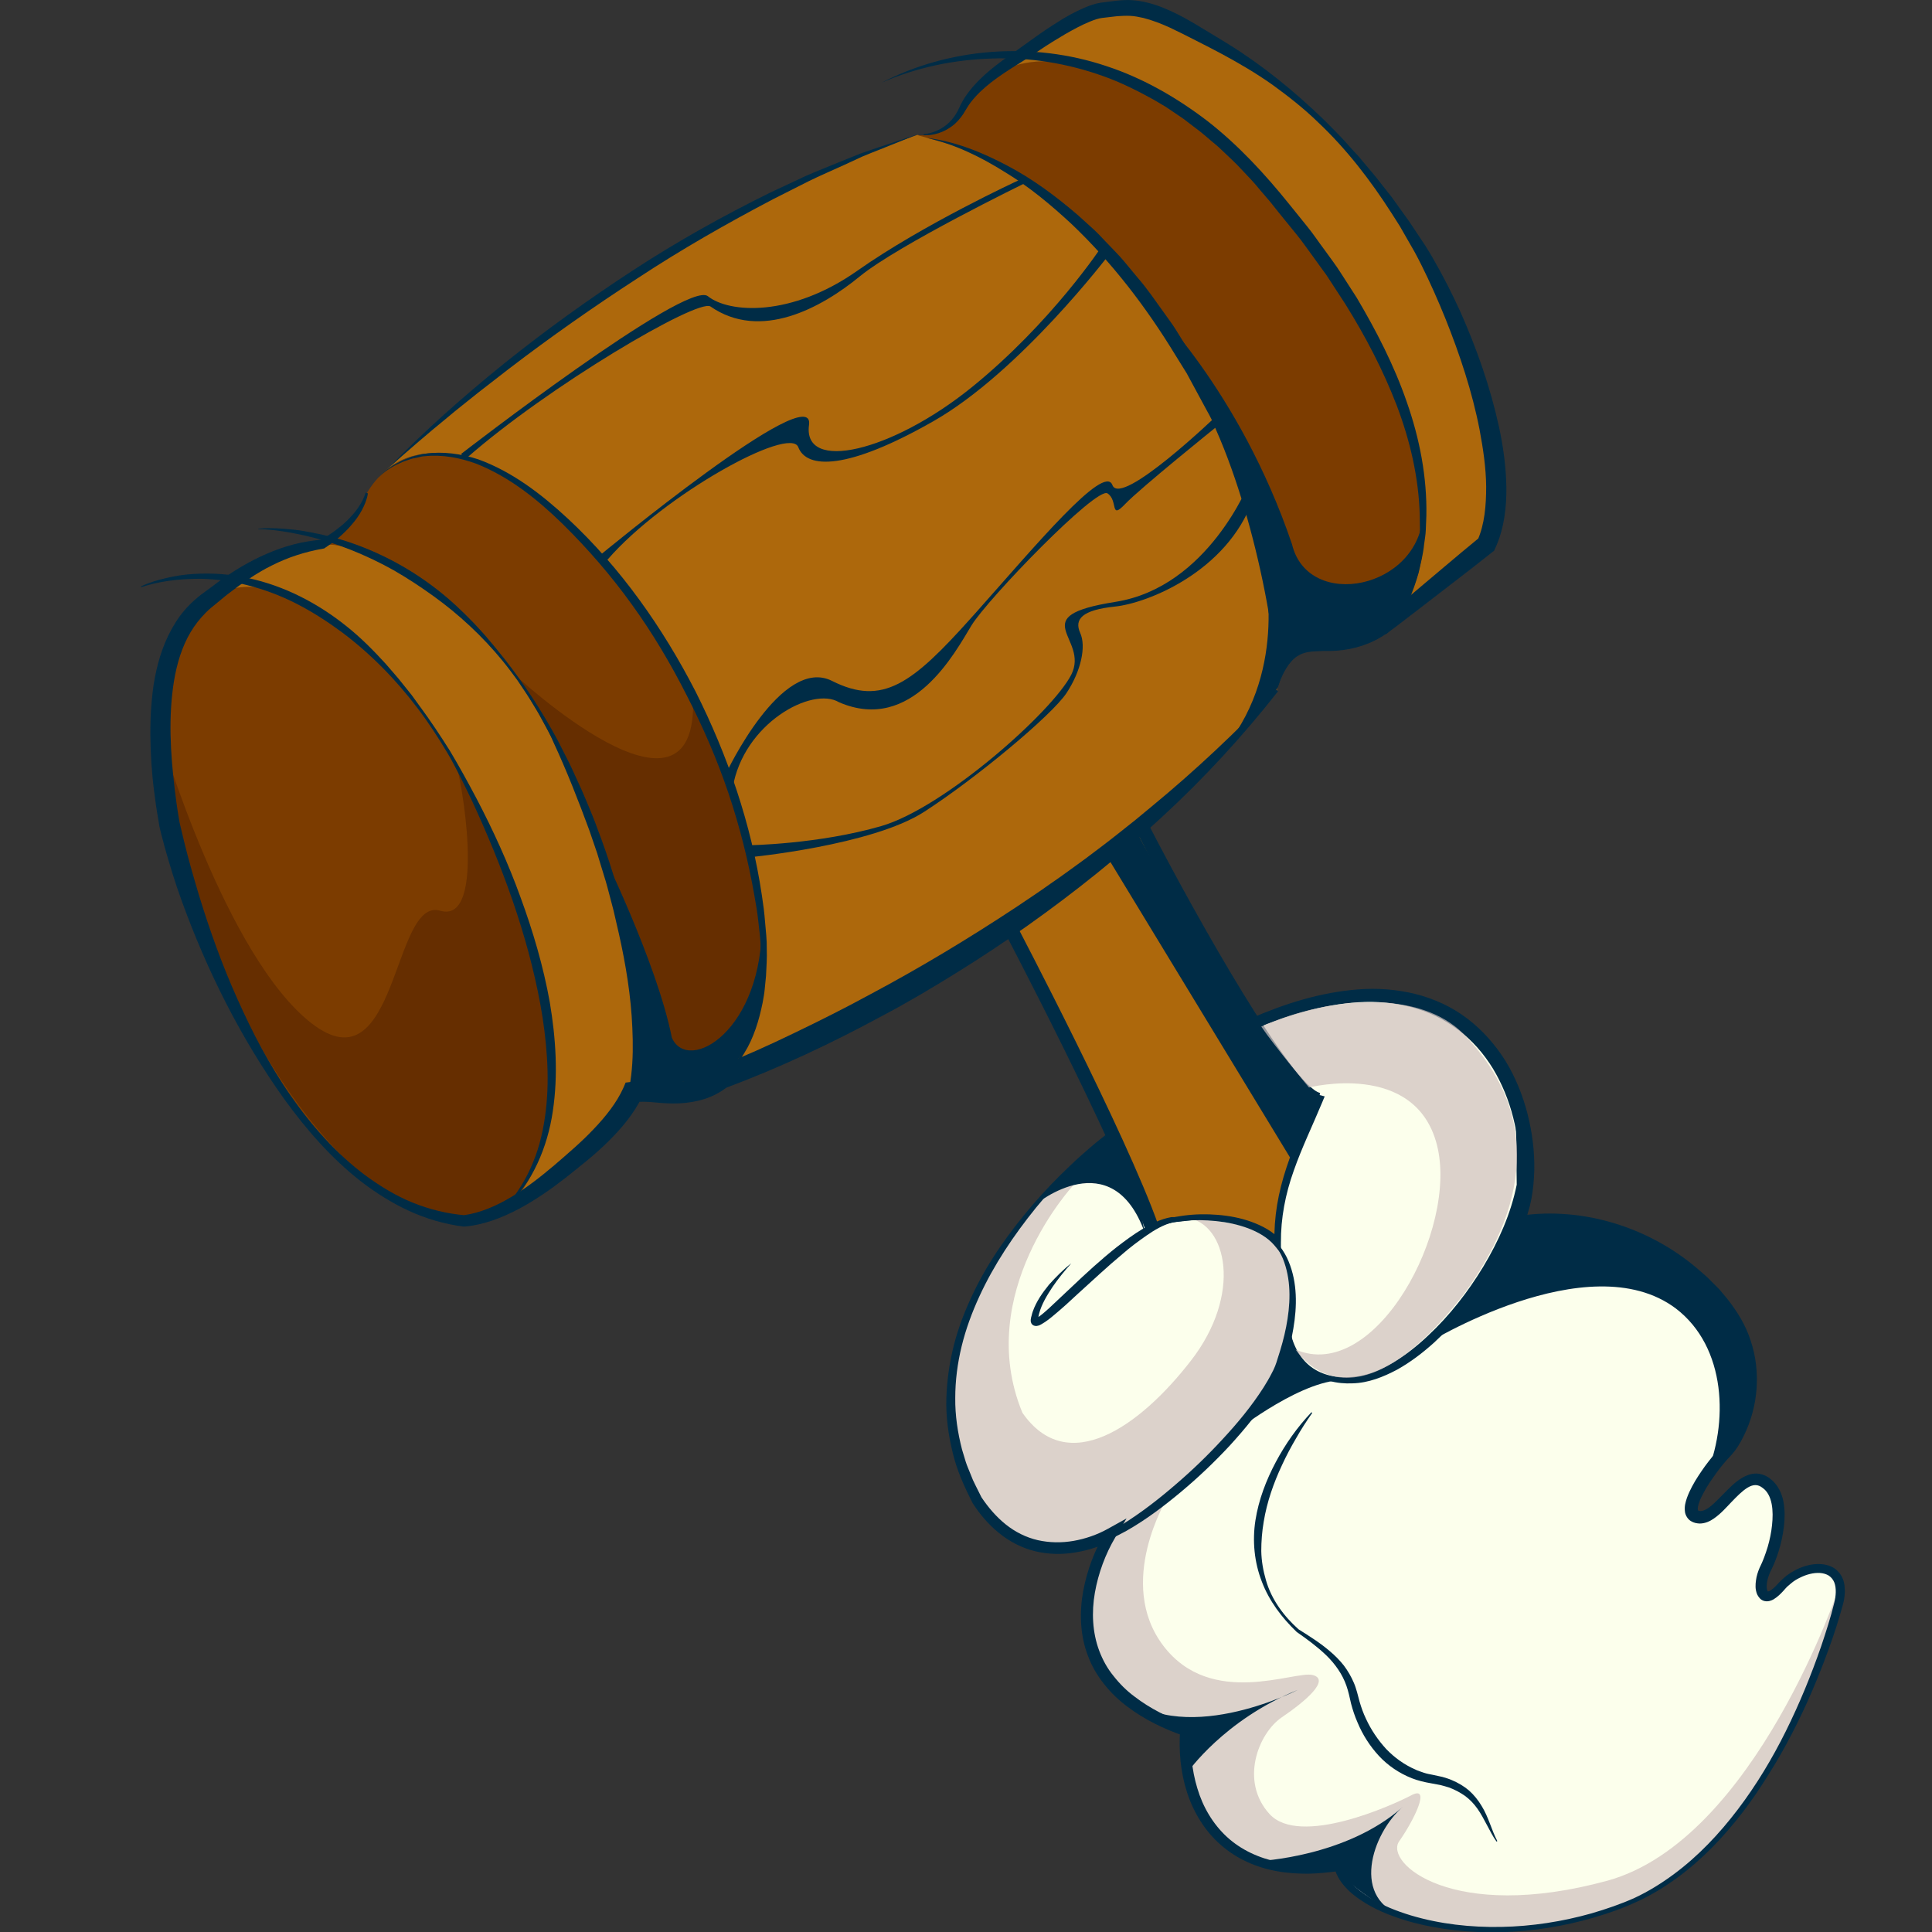 <?xml version="1.0" encoding="utf-8"?>
<!-- Generator: Adobe Illustrator 21.1.0, SVG Export Plug-In . SVG Version: 6.00 Build 0)  -->
<svg version="1.1" id="Слой_1" xmlns="http://www.w3.org/2000/svg" xmlns:xlink="http://www.w3.org/1999/xlink" x="0px" y="0px"
	 viewBox="0 0 1024 1024" style="enable-background:new 0 0 1024 1024;" xml:space="preserve">
<rect x="0" y="0" width="1024" height="1024" fill="#333333" stroke="none"/>
<style type="text/css">
	.st0{fill:#AD680C;}
	.st1{fill:#FCFFEC;}
	.st2{opacity:0.72;fill:#D0C1BE;}
	.st3{fill:#002C46;}
	.st4{fill:#7C3C00;}
	.st5{fill:#662E00;}
</style>
<g>
	<path class="st0" d="M605,437.7l80.2,137.4c0,0,133.6,113.3-74.6,75.5c-8.4-26.5-75.7-160-75.7-160S583.4,455.3,605,437.7z"/>
	<g>
		<path class="st1" d="M974.3,850.9c-7,25.9-40.9,131.5-115.6,159.4c-74.7,27.9-144.5,3-149.5-20.9c-62.8,9-83.7-33.6-80.7-72.5
			c-85.6-30.2-41-102-39.9-103.8c-0.3,0.2-2.7,1.6-6.6,3.1c-13,5.1-42.6,11.8-64.1-21.1c-55.3-100.1,70.8-195.3,70.8-195.3
			s19.9,29.9,21.9,50.8c14-9,53.3-8,66.7,8c-0.5-29.9,11.5-50.8,21.4-75.7c-13.5-3-24.4-18.4-34.9-40.4
			c133-57.8,159.7,65.8,139.5,106.1c29.1-5.2,71.7,2,105.1,37.4c33.4,35.4,14.8,74.4,6.2,83.3c-8.6,9-25.8,32.9-14.6,34.7
			c11.2,1.9,22-26.5,35.1-18.7c13.1,7.9,6,35.1,0.8,45.2c-5.3,10.1-2.6,22.8,8.2,10.1c9-10.6,28.6-14.4,30.9-0.4c0-0.1,0-0.1,0-0.1
			l0.1,1.1l0.1,0.4C975.6,844.1,975.3,847.2,974.3,850.9z"/>
		<path class="st2" d="M568.9,628.2c0,0-53.2,57.1-27,120.6c23.9,34.4,62.1,7.5,89.3-27.6c27.3-35.1,19.3-72.8-2.2-75.8
			c30.2,3.3,59.6,3.4,54.6,52.9c-5,48.7-74.4,112.9-110.9,121.9c-20.8,2.7-70.4-9.8-68.7-82.2c4.6-60.9,53.5-107.2,53.5-107.2
			l10.5-4.2h1.9L568.9,628.2z"/>
		<path class="st2" d="M974.3,850.9c-7,25.9-40.9,131.5-115.6,159.4c-74.7,27.9-144.5,3-149.5-20.9c-62.8,9-83.7-33.6-80.7-72.5
			c-85.6-30.2-41-102-39.9-103.8c-0.3,0.2-2.7,1.6-6.6,3.1c6.7-3.1,36.6-22.1,36.6-22.1s-27.4,44.8-2,78.2
			c25.4,33.4,69.7,13,79.2,15.5c9.5,2.5-4,14-16.4,22.4c-12.5,8.5-22.4,33.9-6.5,51.3c16,17.4,64.8-4.5,75.2-10
			c10.5-5.5,1.5,13-6.5,24.4c-8,11.4,28.2,43.3,110.4,20.9c78.5-21.7,123.2-156.7,123.2-156.7l0.1,1.1l0.1,0.4
			C975.6,844.1,975.3,847.2,974.3,850.9z"/>
		<path class="st3" d="M588.6,600.2c0,0.1,0,0.2-0.1,0.2l-0.3,0.3l-0.7,0.6l-1.4,1.1l-2.7,2.3c-1.8,1.5-3.5,3.1-5.3,4.7
			c-3.4,3.2-6.8,6.5-10.1,9.8c-6.6,6.7-12.9,13.6-18.9,20.9c-11.8,14.6-22.3,30.2-30.1,47.2c-3.9,8.5-7.1,17.2-9.3,26.2
			c-2.2,9-3.4,18.2-3.4,27.5c-0.1,9.2,1.3,18.4,3.6,27.3l2,6.6c0.7,2.2,1.7,4.3,2.5,6.4l1.3,3.2l1.5,3.1l3.1,6.2l-0.1-0.2
			c3.6,5.4,7.9,10.4,12.9,14.4c5,4,10.8,6.9,16.9,8.3c6.2,1.4,12.6,1.5,19,0.4c6.3-1.1,12.6-3.3,18-6.3l10.1-5.6l-5.9,9.9
			c-5.3,8.9-9.1,19.2-10.9,29.5c-1.8,10.3-1.3,21.1,2.3,30.7c1.8,4.8,4.3,9.4,7.6,13.4c3.2,4.1,6.9,7.8,11.1,10.9
			c8.3,6.4,18,11.2,28.1,14.8l2.3,0.8l-0.2,2.4c-0.8,10.3,0.1,20.8,3.1,30.6c2.9,9.8,8.2,18.9,15.7,25.8
			c7.5,6.9,17.1,11.3,27.3,13.3c5.1,1,10.3,1.5,15.5,1.5c5.2,0,10.5-0.4,15.7-1l2-0.2l0.4,1.9c0.7,3.4,2.9,6.6,5.5,9.4
			c2.7,2.8,5.9,5.1,9.2,7.2c6.7,4.2,14.3,7.2,21.9,9.5c15.4,4.6,31.7,6.4,47.9,6.1c16.2-0.3,32.3-2.8,47.9-7.2
			c7.8-2.3,15.5-4.9,22.8-8.2c7.3-3.4,14.2-7.7,20.7-12.5c13-9.6,24.2-21.5,34-34.4c9.8-12.9,18.2-26.9,25.4-41.4
			c7.2-14.5,13.4-29.6,18.7-44.9c2.6-7.7,5.1-15.5,7-23.2c0.9-3.7,1.2-7.7,0-10.8c-0.6-1.5-1.6-2.7-2.9-3.6c-1.3-0.8-3-1.3-4.7-1.4
			c-3.5-0.2-7.2,0.8-10.6,2.5c-1.7,0.8-3.3,1.8-4.7,3c-0.7,0.6-1.4,1.2-2.1,1.8c-0.7,0.7-1.2,1.3-1.9,2.1c-1.5,1.6-3,3.2-5.3,4.6
			c-1.1,0.6-2.7,1.3-4.7,0.9c-1-0.2-2-0.8-2.6-1.5c-0.6-0.7-1.1-1.4-1.4-2.1c-1.1-2.8-0.9-5.1-0.6-7.4c0.3-2.3,1-4.5,1.9-6.6
			c0.2-0.5,0.5-1,0.7-1.5l0.6-1.3c0.4-0.8,0.7-1.8,1.1-2.7c0.7-1.8,1.3-3.7,1.9-5.6c1.1-3.8,1.9-7.6,2.3-11.5
			c0.4-3.8,0.5-7.7-0.2-11.3c-0.7-3.6-2.2-6.7-4.8-8.5c-2.5-2-5-1.9-8-0.1c-2.9,1.8-5.7,4.7-8.5,7.6c-2.8,2.9-5.5,6.1-9.4,8.8
			c-1.9,1.3-4.4,2.6-7.5,2.6c-1.5-0.1-3-0.3-4.6-1.3c-1.7-1-2.8-3-3.1-4.6c-0.5-3.3,0.3-5.5,1-7.7c0.8-2.2,1.7-4.1,2.7-6
			c2-3.8,4.4-7.3,6.8-10.7c2.5-3.4,5.1-6.6,8-9.8c2.5-2.5,4.4-5.9,6.1-9.3c6.8-13.9,8-30.4,3-44.9c-4.9-14.7-16.1-26.5-28.3-36.5
			c-6.2-4.9-12.9-9.2-19.9-12.8c-7-3.6-14.4-6.4-22-8.6c-15.2-4.3-31.3-5.4-46.7-2.8l-7.4,1.3l3.3-6.8c1.9-4,3.2-8.4,4.2-12.9
			c0.8-4.5,1.3-9.2,1.4-13.9c0.3-9.4-1-18.8-3.3-27.9c-2.3-9.1-5.9-17.9-10.7-25.9c-4.9-8-11.1-15.1-18.5-20.6
			c-7.4-5.6-15.8-9.7-24.8-12c-9-2.3-18.5-3.2-27.9-2.6c-18.9,1.2-37.6,6.8-55.3,14.3l1.5-4.1c3.9,8.2,8.1,16.2,13.2,23.4
			c2.6,3.6,5.4,6.9,8.7,9.7c3.2,2.8,6.9,4.9,10.8,5.8l3.1,0.8l-1.2,2.9c-5.1,12.3-10.9,24.2-15.2,36.5c-4.4,12.3-6.9,25.1-6.8,38.2
			l0,5.5l-3.5-4.2c-3.5-4.1-8.6-7-13.9-9c-5.4-2-11.1-3.2-16.9-3.8c-5.8-0.6-11.6-0.7-17.4-0.1c-5.7,0.6-11.6,1.9-16.4,4.7l-1.6,0.9
			l-0.2-1.8c-0.4-4.5-1.5-9-2.9-13.4c-1.4-4.4-3.2-8.7-5-12.9c-1.9-4.2-4-8.4-6.2-12.4c-1.1-2-2.2-4.1-3.4-6.1l-1.8-3l-0.9-1.5
			l-0.5-0.7l-0.2-0.4C588.6,600.3,588.6,600.3,588.6,600.2z M588.7,599.5c0.2,0.1,0.4,0.3,0.5,0.5l0.2,0.4l0.5,0.7l1,1.5l1.9,3
			c1.2,2,2.4,4,3.6,6c2.3,4,4.5,8.1,6.6,12.4c2,4.2,3.9,8.5,5.4,12.9c1.5,4.4,2.8,9,3.4,13.7l-1.7-0.8c5.4-3.3,11.4-4.7,17.3-5.5
			c6-0.8,12-0.9,18.1-0.4c6,0.5,12,1.6,17.8,3.7c5.7,2.1,11.4,5,15.7,9.9l-3.5,1.3c-0.2-6.7,0.3-13.5,1.4-20.2
			c1.1-6.7,2.8-13.2,4.9-19.6c4.2-12.8,9.8-24.8,14.6-37l1.9,3.7c-5-1.1-9.5-3.7-13.3-6.9c-3.7-3.2-6.9-6.8-9.7-10.6
			c-5.6-7.6-10-15.9-14.1-24.2l-1.4-2.8l2.9-1.3c18.1-7.9,37.2-14,57.3-15.5c10-0.8,20.2,0,30.1,2.4c9.9,2.5,19.4,6.8,27.5,13
			c8.2,6.2,15,14,20.4,22.6c5.3,8.7,9.1,18.2,11.6,27.9c2.5,9.8,3.8,19.8,3.6,30c-0.3,10.1-1.7,20.4-6.3,30l-4.1-5.5
			c33.5-5.8,68.7,4.6,94.7,25.8c1.6,1.3,3.2,2.7,4.8,4.1l2.4,2.1l2.2,2.2l4.4,4.4l4.1,4.9c5.3,6.7,9.9,14.1,12.5,22.3
			c5.5,16.4,4,34.9-3.6,50.3c-1.9,3.9-4.1,7.7-7.3,11c-2.7,2.8-5.2,5.9-7.5,9.1c-2.3,3.2-4.6,6.5-6.4,9.9c-0.9,1.7-1.8,3.4-2.4,5.1
			c-0.6,1.6-1,3.4-0.8,4.2c0.1,0.4,0.1,0.3,0.2,0.4c0.1,0.1,0.7,0.3,1.2,0.3c1,0,2.4-0.5,3.8-1.4c2.9-1.9,5.6-4.9,8.5-7.8
			c2.9-2.9,5.8-6.1,9.9-8.5c2-1.2,4.6-2.2,7.4-2.2c2.8,0.1,5.5,1.2,7.4,2.8c4.1,3.1,6.2,7.9,7,12.3c0.8,4.5,0.7,8.8,0.2,13.1
			c-0.5,4.2-1.4,8.4-2.6,12.4c-0.6,2-1.3,4-2.1,6c-0.4,1-0.8,2-1.3,3l-1.3,2.7c-0.7,1.6-1.3,3.4-1.6,5.1c-0.3,1.7-0.3,3.6,0.1,4.6
			c0.2,0.6,0.3,0.5,0.2,0.5c0,0,0.5,0,1.1-0.3c1.3-0.7,2.7-2,4-3.4c0.6-0.6,1.4-1.6,2.2-2.3c0.8-0.8,1.7-1.5,2.5-2.2
			c1.8-1.4,3.7-2.5,5.6-3.5c4-1.9,8.4-3.1,13-2.8c2.3,0.2,4.7,0.8,6.9,2.2c2.1,1.4,3.7,3.5,4.6,5.8c0.9,2.3,1,4.6,1,6.9
			c-0.1,2.2-0.4,4.4-1,6.5c-2.2,8.1-4.7,15.8-7.5,23.5c-5.6,15.4-12,30.5-19.6,45.1c-3.8,7.3-7.8,14.4-12.2,21.3
			c-4.3,7-8.9,13.8-13.9,20.3c-10,13-21.4,25-34.7,34.7c-6.6,4.8-13.7,9.2-21.2,12.6c-7.5,3.5-15.2,6.2-23.1,8.5
			c-15.8,4.6-32.1,7.2-48.5,7.7c-16.4,0.4-32.9-1.2-48.9-5.6c-7.9-2.3-15.8-5.2-23-9.5c-3.6-2.2-7.1-4.6-10.1-7.7
			c-3-3-5.7-6.8-6.8-11.3l2.4,1.7c-5.4,0.7-10.8,1.3-16.3,1.4c-5.5,0-11-0.3-16.4-1.3c-10.9-1.9-21.5-6.5-30-14
			c-8.5-7.4-14.5-17.4-17.9-28c-3.4-10.6-4.4-21.9-3.6-32.9l2.1,3.2c-10.6-3.7-20.9-8.6-30-15.5c-4.6-3.4-8.8-7.4-12.4-12
			c-3.6-4.5-6.6-9.6-8.6-15.1c-4.2-10.9-4.5-23-2.5-34.1c2.1-11.3,6.1-21.8,12-31.8l4.2,4.3c-6.5,3.6-13.1,5.7-20.2,6.9
			c-7,1.2-14.3,1.1-21.4-0.6c-7-1.7-13.6-5.1-19.1-9.6c-5.6-4.5-10.2-9.9-14-15.8l-0.1-0.1l0-0.1c-4.4-8.6-8.4-17.4-10.6-26.9
			c-2.3-9.4-3.6-19-3.3-28.7c0.3-9.6,1.7-19.2,4.1-28.5c2.4-9.3,5.9-18.2,10-26.8c8.2-17.3,19.4-32.8,31.7-47.2
			c6.2-7.2,12.7-14,19.6-20.5c3.4-3.3,6.9-6.4,10.5-9.5c1.8-1.5,3.6-3.1,5.4-4.5l2.8-2.2l1.4-1.1l0.7-0.5l0.4-0.3
			C588.3,599.6,588.5,599.5,588.7,599.5z"/>
		<path class="st3" d="M567.8,669.6c-3.6,4-7,8.2-10,12.6c-2.9,4.4-5.7,9-7,13.9c-0.2,0.6-0.3,1.2-0.4,1.8c-0.1,0.6-0.3,1.3-0.3,1.7
			c0,0.1,0.1,0.3-0.1-0.1c-0.1-0.1-0.4-0.4-0.6-0.5c-0.1-0.1-0.2-0.1-0.3-0.1c0,0-0.1,0-0.1,0c0,0,0.6-0.3,1-0.6c2-1.3,4-3.1,6-4.9
			c3.9-3.6,7.8-7.4,11.7-11c7.8-7.4,15.8-14.8,24.3-21.5c4.3-3.3,8.7-6.6,13.4-9.4c4.7-2.8,9.7-5.4,15.4-6.4l0.1,0l0.1,0
			c4-0.1,7.9-0.1,11.9-0.1c4,0,8,0,11.9,0.3c-2,0.1-3.9,0.4-5.9,0.6l-5.9,0.7l-11.8,1.3l0.2,0c-4.9,1.3-9.5,4-13.8,7
			c-4.3,3-8.6,6.2-12.6,9.7c-8.2,6.8-16,14.2-24,21.4c-3.9,3.7-7.9,7.3-12.1,10.8c-2.1,1.8-4.2,3.5-6.8,5c-0.7,0.4-1.3,0.8-2.7,1
			c-0.4,0-0.8,0-1.4-0.2c-0.5-0.2-1.1-0.7-1.3-1.1c-0.5-1-0.4-1.5-0.4-2c0.1-1,0.3-1.6,0.5-2.3c0.2-0.7,0.3-1.4,0.6-2.1
			c1.9-5.4,5.2-10,8.6-14.2C559.7,676.8,563.5,672.9,567.8,669.6z"/>
		<path class="st3" d="M656.1,647.2c11.7,1.7,22.3,10.2,26.9,21.4c4.7,11.3,4.5,23.8,2.5,35.6c-1,5.9-2.3,11.7-4.2,17.4
			c-0.8,2.8-1.9,5.8-3.3,8.5c-1.3,2.7-2.8,5.4-4.3,7.9c-6.3,10.3-13.9,19.4-21.9,28.2c-8.1,8.7-16.7,16.9-25.8,24.5
			c-9.1,7.6-18.6,14.8-29,20.7c-2.6,1.4-5.3,2.9-8.1,4c-1.4,0.6-2.8,1.1-4.3,1.6c-1.5,0.5-3,0.8-4.4,1.1c-5.8,1.3-11.7,2.4-17.6,2.8
			c-6,0.4-12-0.1-17.8-1.8c-2.8-1-5.6-2.2-8.1-3.9c-2.4-1.7-4.6-3.8-6.5-6c2.1,2.1,4.4,3.9,6.9,5.4c2.5,1.4,5.2,2.5,8,3.2
			c5.6,1.4,11.5,1.4,17.2,0.7c5.8-0.7,11.4-1.9,17.1-3.5c5.6-1.4,10.6-4.1,15.6-7.1c9.8-6.1,19.1-13.3,27.9-20.9
			c8.9-7.6,17.3-15.7,25.2-24.3c7.9-8.5,15.4-17.6,21.6-27.3c1.5-2.4,3-4.9,4.3-7.5c1.4-2.5,2.4-5.1,3.2-7.9
			c1.8-5.5,3.4-11.1,4.5-16.8c2.2-11.3,2.8-23.2-1-34.1C677.2,658.6,667.6,649.9,656.1,647.2z"/>
		<path class="st3" d="M683.6,704.3c1.3,7.8,5,15.4,11.2,20.1c6.2,4.7,14.2,6.1,21.8,5.4c7.7-0.5,15-3.6,21.6-7.5
			c6.7-4,12.9-8.9,18.6-14.3c11.5-10.7,21.3-23.3,29.4-36.7c8.1-13.5,14.6-28,17.7-43.4l0,0.4c-0.2-10.4,0.1-20.7-0.5-31
			c-0.3-5.1-0.8-10.2-1.9-15.2c-1.1-5-2.8-9.9-4.9-14.6c2.6,4.5,4.7,9.3,6.2,14.3c1.5,5,2.4,10.2,3.1,15.3
			c0.6,5.2,0.9,10.4,1.2,15.6l0.7,15.5l0,0.2l0,0.2c-1.3,8.1-3.6,15.9-6.6,23.5c-3,7.6-6.6,14.8-10.7,21.8
			c-8.3,13.9-18.4,26.7-30.4,37.7c-6,5.4-12.5,10.4-19.7,14.4c-7.2,3.8-15.1,7-23.5,7.2c-8.1,0.4-17-1.5-23.2-7.1
			C687.4,720.4,684.1,712.3,683.6,704.3z"/>
		<path class="st3" d="M687.8,895.7c0,0-63.2,32.4-95.4,0c15.2,11.6,36.1,21.2,36.1,21.2l1,22.3
			C629.6,939.3,648.5,911.7,687.8,895.7z"/>
		<path class="st3" d="M667.1,986.4c0,0,46.7-2,76.6-28.9c-16.4,13.9-28.8,50.1,1.8,58.6c-11.9-2.6-37.4-22.8-37.6-26.5
			C698.5,990.5,672.3,988.6,667.1,986.4z"/>
		<path class="st3" d="M695.5,748.9c-3.1,4.4-6,8.9-8.6,13.5c-2.7,4.6-5.2,9.3-7.4,14.1c-4.5,9.6-8,19.6-9.7,30
			c-0.9,5.2-1.3,10.4-1.3,15.6c0.1,5.2,1,10.4,2.5,15.5c2.9,10.2,9.5,19.1,17.4,26.1l-0.1-0.1c5.7,3.6,11.5,7.2,16.7,11.7
			c2.6,2.2,5.1,4.7,7.3,7.5c2.1,2.8,3.9,5.9,5.3,9.2c0.7,1.6,1.2,3.3,1.7,5l1.3,4.9c0.9,3.1,2,6.2,3.4,9.1c2.7,5.9,6.4,11.3,10.7,16
			c4.4,4.6,9.7,8.4,15.5,10.9c0.7,0.4,1.5,0.6,2.2,0.9l2.3,0.8c1.5,0.5,3.1,0.8,4.7,1.1l5.1,1.1c1.7,0.5,3.4,1,5,1.7
			c3.3,1.4,6.4,3.2,9.1,5.5c2.7,2.4,4.9,5.2,6.7,8.2c3.7,6,5.2,12.7,8.3,18.6l-0.4,0.3c-2-2.7-3.5-5.9-5.1-8.8c-1.6-3-3.1-5.9-5-8.6
			c-1.9-2.7-4.1-5-6.7-6.9c-2.6-1.8-5.4-3.3-8.4-4.4c-1.5-0.5-3.1-0.9-4.6-1.3l-4.8-0.9c-3.5-0.6-7-1.4-10.3-2.7
			c-6.6-2.6-12.7-6.7-17.5-11.9c-4.8-5.2-8.6-11.2-11.3-17.7c-1.4-3.2-2.5-6.5-3.4-9.9c-0.8-3.5-1.4-6.5-2.5-9.6
			c-2.1-6-5.9-11.4-10.6-16c-4.8-4.6-10.2-8.6-15.7-12.4l-0.1-0.1l0,0c-7.8-7.5-14.5-16.3-18.4-26.6c-4-10.2-5.1-21.6-3.4-32.5
			c1.7-10.9,5.7-21.3,10.8-30.9c5.1-9.6,11.4-18.5,18.9-26.4L695.5,748.9z"/>
	</g>
	<g>
		<path class="st4" d="M382,571.3c-39.2,30.2-112.1-25.4-160-118.4c-44.9-87.3-51.5-176.6-16.8-204.1c0,0,0,0,0.1-0.1
			c4-3.2,8.5-5.5,13.2-6.8c35.2-10.3,89.8,28.7,132.9,99.5c1.4,2.2,2.7,4.5,4.1,6.8C408.2,438.4,421.5,540.9,382,571.3z"/>
		<path class="st4" d="M335.4,578.9c0,0,5.2-2,16.5,0.3C349.8,556,335,550,335,550S338.3,572.1,335.4,578.9z"/>
		<path class="st4" d="M735.8,330.8c-0.7,0.6-0.8,0.7-0.9,0.7l0,0c-0.6,0.5-1.2,1-1.8,1.5c-41.2,31.7-123.7-14.9-181-98.7
			c-53.8-78.8-65.8-162.7-29.5-191.6c2.6-2,5.3-3.7,8.2-5.2l0-0.1c38.4-18.8,106.9,16.2,161.4,87.1
			C753.3,203.8,773.6,296.8,735.8,330.8z"/>
		<path class="st0" d="M676.8,366.1C618.9,438.6,493.4,530.5,382,571.3c39.5-30.4,26.2-132.8-26.5-223.2c-1.3-2.3-2.7-4.6-4.1-6.8
			c-43.2-70.8-97.7-109.7-132.9-99.5c-4.7,1.3-9.2,3.6-13.2,6.8c3.9-3.8,131.7-125.9,280.9-177.1
			C568.5,87.1,677.9,207.4,676.8,366.1z"/>
		<path class="st0" d="M190,291.9c40.1,16.4,133.2,72.3,149,272.7c0.6,7.5-4,18.1-8.3,24.1c-19.4,26.3-62.9,51.4-62.9,51.4
			s12.3-277-157.5-322.4c11.2-10.3,27.7-18.8,40.5-24.4C164,287.4,177.8,286.9,190,291.9z"/>
		<path class="st0" d="M735,331.5L735,331.5C735,331.5,735,331.5,735,331.5z"/>
		<path class="st4" d="M249.4,418.9c47.7,89.8,57.1,191.3,18.4,221.2c-38.5,29.7-106.7-25.6-149.8-118
			c-40.5-86.9-44.1-175.6-10-202.8C142.3,291.9,204.6,334.4,249.4,418.9z"/>
		<path class="st0" d="M735.8,330.8c2.6-2.1,12.7-10.3,52.2-42.1l0,0c9.5-16.9,4.8-53.4-1.3-75.5C748.2,78,655.9,21.1,605.6,6.1
			c-9.2-2.7-19.5-2.1-28.9,2.2c-22.6,10.3-41.7,25.8-45.8,29.2c38.4-18.8,106.9,16.2,161.4,87.1
			C753.3,203.8,773.6,296.8,735.8,330.8z"/>
		<path class="st4" d="M171,288.5c0,0,16.4-8.7,20.3-21.3c3.9,10.9,2.9,26.6,2.9,26.6S183.2,288.3,171,288.5z"/>
		<path class="st4" d="M486.2,71.6c0,0,15.5,2.3,23.3-12.2c0.3,7.8-1.9,18.3-1.9,18.3L486.2,71.6z"/>
		<path class="st4" d="M676.8,366.1c0,0,2.4-25.1,25.4-23.3c-5-23.5-11.7-30.4-12.8-30.2c-1.1,0.1-13.6,26-13.6,26L676.8,366.1z"/>
	</g>
	<path class="st5" d="M85.1,390.1c0,0,34.6,117.3,80.2,152.4s42.6-67.3,68-59.8s10.6-73.6,8.3-77.7s55.5,91.4,50.9,183.6
		c-8.4,36.9-24.6,76.5-77.8,51.4C178.7,618.7,105.8,544.1,85.1,390.1z"/>
	<path class="st5" d="M272.8,357.6c0,0,97.7,91,94.5,12.1c26.6,62.3,50.8,127.3,26.8,180.3c-16.5,20.4-35.4,46.1-60.7-52.4
		C318.4,440.2,294.4,390.1,272.8,357.6z"/>
	<path class="st3" d="M607.1,651.9c-16.9-48-74.9-158.4-75.5-159.5l6.5-3.4c0.6,1.1,58.8,112,75.9,160.5L607.1,651.9z"/>
	<path class="st3" d="M697.9,586.5c-22.9-5.7-88.7-132.6-96.2-147l6.6-3.4c27.5,53.4,76.6,139.5,91.4,143.2L697.9,586.5z"/>
	<path class="st3" d="M205.3,248.6c19.4-20,40.4-38.6,62.1-56.1c21.8-17.5,44.5-33.8,67.9-49.1c23.4-15.3,47.9-29,72.9-41.3l19-8.9
		c6.4-2.8,12.9-5.3,19.4-8l9.7-3.9c3.3-1.2,6.6-2.2,9.9-3.4c6.6-2.2,13.2-4.4,19.9-6.6c-6.5,2.6-12.9,5.2-19.4,7.8
		c-3.2,1.3-6.5,2.5-9.7,3.9l-9.5,4.4c-6.3,2.9-12.7,5.6-19,8.7l-18.6,9.4c-24.6,12.9-48.8,26.7-72,42c-23.3,15.1-46.1,31.1-68.2,48
		l-16.5,12.8c-5.4,4.4-10.9,8.6-16.2,13.1C226.2,230.2,215.7,239.3,205.3,248.6z"/>
	<path class="st3" d="M489.7,71.1c5-0.5,9.9-2.8,13.4-6.2c1.7-1.7,3.2-3.7,4.4-5.9c1-2,2.2-4.8,3.7-7.1c6.1-9.3,14.8-16.1,23.4-22.2
		c2.2-1.5,4.4-3,6.4-4.5l6.4-4.6c4.3-3.1,8.7-6.1,13.2-8.9c4.5-2.9,9.2-5.5,14.4-7.7c2.6-1.1,5.3-2.1,8.6-2.6l7.9-1
		c2.7-0.3,5.7-0.5,8.6-0.3c2.9,0.2,5.8,0.7,8.5,1.4c5.5,1.4,10.5,3.6,15.4,6c4.8,2.4,9.5,5.2,13.9,7.9c4.5,2.7,9,5.4,13.5,8.2
		c18,11.2,34.5,24.7,49.6,39.2c1.9,1.8,3.7,3.7,5.6,5.6c1.8,1.9,3.7,3.7,5.5,5.7l5.3,5.9l2.7,2.9l2.5,3c3.4,4,6.8,8,10,12.2l4.9,6.2
		l4.6,6.4l4.6,6.4l4.4,6.6l4.4,6.6c1.4,2.2,2.8,4.5,4.1,6.8c5.3,9.2,10.1,18.6,14.5,28.3c8.6,19.4,15.7,39.5,20.3,60.4
		c2.3,10.5,3.8,21.2,4,32.1c0.1,5.5-0.2,11-1.1,16.5c-0.9,5.5-2.4,11.1-4.9,16.4l-0.5,1.1l-0.9,0.7c-6.8,5.4-13.6,10.7-20.4,15.9
		l-20.5,15.8l-10.3,7.9l-2.6,1.9c-0.9,0.7-1.8,1.4-2.8,2c-1.9,1.3-3.9,2.5-6,3.5c-8.3,4.1-17.5,5.7-26.5,5.4l0.2,0
		c-3.1,0.2-6.1,0.1-8.8,0.6c-2.7,0.5-5.3,1.6-7.4,3.5c-2.1,1.8-3.8,4.3-5.2,6.9c-1.4,2.6-2.5,5.4-3.5,8.3l-1-0.3
		c0.7-3,1.4-6,2.6-8.9c1.2-2.9,2.7-5.8,5-8.2c2.2-2.5,5.3-4.2,8.5-5.1c3.2-1,6.4-1.1,9.3-1.5l0,0l0.2,0c8.3-0.3,16.4-2.4,23.4-6.5
		c1.7-1,3.4-2.1,4.9-3.4c0.8-0.6,1.5-1.3,2.3-2l2.5-2.1l9.9-8.4l19.8-16.7c6.6-5.6,13.2-11.1,19.9-16.6l-1.4,1.8
		c3.8-8.5,4.6-18.6,4.6-28.5c-0.1-10-1.6-20.1-3.5-30.2c-3.9-20.1-10.5-39.9-18.2-59.1c-3.9-9.6-8.1-19.1-12.7-28.3
		c-1.2-2.3-2.3-4.6-3.6-6.9l-3.9-6.8l-3.9-6.8l-4.2-6.6c-11.2-17.5-24-34.2-39.2-48.5c-7.5-7.3-15.7-13.7-24.1-19.8
		c-8.5-6-17.5-11.3-26.6-16.2c-4.6-2.5-9.2-4.8-13.9-7.2c-4.7-2.4-9.2-4.7-13.9-6.9c-4.6-2.1-9.3-3.9-14-5.1c-2.3-0.5-4.6-1-7-1.1
		c-2.3-0.1-4.6,0-7.1,0.2l-7.7,0.9c-1.9,0.2-4.2,1-6.4,1.9c-4.5,1.8-9,4.3-13.4,6.8c-4.4,2.6-8.8,5.3-13.1,8.2l-6.5,4.3
		c-2.3,1.5-4.5,2.8-6.7,4.2c-8.7,5.5-17.3,11.3-23.4,19.1c-1.6,2-2.6,4-4.2,6.5c-1.6,2.3-3.4,4.5-5.7,6.2c-4.4,3.4-9.9,5.2-15.3,5
		L489.7,71.1z"/>
	<path class="st3" d="M195,261.5c-0.5,3.2-1.7,6.1-3.2,8.9c-1.5,2.8-3.3,5.3-5.4,7.7c-2,2.4-4.3,4.6-6.7,6.7c-1.2,1-2.4,2-3.7,3
		l-3.9,2.7l-0.3,0.2l-0.6,0.1c-9.6,1.7-18.6,4.6-27.1,8.9c-4.3,2.1-8.4,4.6-12.3,7.2c-4,2.6-7.8,5.5-11.6,8.4
		c-1.9,1.5-3.7,3.1-5.7,4.7c-1.9,1.5-3.6,2.9-5.2,4.5c-3.2,3.2-6,6.7-8.3,10.6c-4.6,7.8-7.3,16.8-8.8,26c-3,18.6-1.9,38,0.4,57.1
		c0.6,4.8,1.2,9.6,2,14.3l0.6,3.5l0.8,3.4l1.7,7.1c2.3,9.4,5,18.7,7.8,28.1c5.7,18.6,12.3,37,20.3,54.8c4,8.9,8.2,17.7,12.9,26.3
		c4.7,8.5,9.7,16.9,15.3,24.9c11.1,16,24.2,30.8,39.7,42.4c7.8,5.7,16.1,10.8,25,14.4c8.9,3.6,18.2,5.9,27.7,6.7l-0.7,0
		c8.9-1.2,17.5-5,25.5-9.8c8-4.8,15.4-10.6,22.6-16.7c7.3-6.3,14.5-12.4,20.9-19.2c6.4-6.7,12.2-14,15.7-21.8l1.2-2.8l3.2-0.4
		c4.2-0.6,9.1-0.6,13.2-0.2c4,0.3,7.7,0.5,11.3,0.2c3.6-0.2,7.1-0.9,10.4-2c3.2-1.1,6.1-2.7,8.5-4.7l0.8-0.7l1.1-0.4
		c13.7-5.4,27.5-11.6,40.9-18.1c13.5-6.5,26.9-13.2,40.1-20.4c26.5-14.1,52.2-29.6,77.2-46.1c6.2-4.2,12.5-8.3,18.6-12.7
		c6.2-4.2,12.2-8.7,18.3-13.1c6-4.5,12-9,17.9-13.7l8.8-7l8.7-7.2c23.2-19.1,45.1-39.8,65.9-61.7l0.9,0.8
		c-18.7,23.8-39.3,46.2-61.7,66.8c-22.3,20.7-46.1,39.7-70.9,57.3c-12.4,8.8-25.1,17.2-38,25.2c-12.9,8-26,15.8-39.5,22.9
		c-26.8,14.5-54.2,27.4-83.1,38.2l1.8-1.1c-3.8,3.1-8.2,5.4-12.6,6.8c-4.5,1.4-9,2.1-13.4,2.3c-4.4,0.2-8.9-0.1-12.9-0.5
		c-4-0.4-7.2-0.5-11-0.1l4.4-3.2c-4.7,9.7-11.4,17.4-18.5,24.4c-7.1,7-14.9,13-22.4,19c-7.7,6-15.9,11.7-24.7,16.4
		c-8.8,4.6-18.4,8.4-28.6,9.3l-0.4,0l-0.3,0c-10.1-1.3-19.9-4.2-29-8.4c-9.1-4.2-17.6-9.6-25.5-15.7c-15.7-12.3-28.8-27.4-40.4-43.4
		c-23-32.2-40.9-67.9-54.4-105.2c-3.4-9.3-6.3-18.8-9-28.4l-1.9-7.2l-0.9-3.8l-0.6-3.7c-0.9-5-1.6-9.9-2.2-14.9
		c-1.3-9.9-1.9-19.9-2-30c0-5,0.1-10.1,0.5-15.1c0.4-5.1,0.9-10.1,1.9-15.2c1.9-10,5.2-20.1,10.9-29.1c2.8-4.5,6.3-8.6,10.3-12.1
		c2-1.8,4.1-3.4,6.1-4.8c2-1.4,3.9-2.9,5.9-4.4c8.1-5.9,16.8-11.2,26.1-15.2c4.6-2,9.4-3.7,14.4-5c4.9-1.3,9.9-2,14.9-2.5l-0.9,0.3
		l3.8-2.3c1.2-0.8,2.5-1.6,3.7-2.5c2.4-1.8,4.7-3.6,6.8-5.7c2.1-2.1,4.1-4.3,5.8-6.8c1.6-2.4,3.1-5.1,3.9-7.9L195,261.5z"/>
	<path class="st3" d="M74.7,310.8c4.4-2.1,9-3.4,13.7-4.5c4.7-1.1,9.5-1.8,14.3-2.1c9.7-0.6,19.4,0.1,28.9,2.2
		c19.1,4.1,36.8,13.3,51.9,25.4c7.6,6,14.4,12.9,20.9,20c3.1,3.7,6.4,7.2,9.3,11l4.5,5.6l4.2,5.8c5.7,7.7,11,15.7,16.1,23.8
		c4.9,8.2,9.5,16.6,14,25.1c8.9,17,16.9,34.5,23.4,52.5c6.6,18,12.1,36.6,15.5,55.6c3.2,19,4.5,38.6,1.6,57.8
		c-1.4,9.6-4.1,19-8.2,27.8c-4.1,8.8-9.8,16.8-16.8,23.4l-0.3-0.3c6.4-7.1,11.4-15.3,14.9-24c3.6-8.7,5.6-18,6.7-27.3
		c1.1-9.3,1.2-18.8,0.6-28.2c-0.6-9.4-1.8-18.8-3.5-28.1c-6.9-37.3-20.2-73.2-36.2-107.8c-2.1-4.3-4.1-8.6-6.3-12.9
		c-2.2-4.2-4.3-8.5-6.8-12.6c-4.9-8.2-10.1-16.2-15.9-23.8c-11.5-15.2-25-28.9-40.1-40.2c-7.6-5.6-15.5-10.7-23.9-15
		c-8.4-4.3-17.2-7.6-26.3-9.9c-4.6-1.2-9.2-1.9-13.9-2.6c-4.7-0.5-9.4-0.9-14.1-0.7c-9.4,0.2-18.9,1.4-28,4.4L74.7,310.8z"/>
	<path class="st3" d="M136.8,280.2c4.3-0.4,8.5-0.3,12.8,0c4.3,0.3,8.5,0.7,12.7,1.5c8.4,1.5,16.8,3.5,24.9,6.4
		c16.2,5.7,31.4,14.1,44.9,24.7c6.8,5.3,13,11.2,18.9,17.3c2.9,3.1,5.8,6.2,8.5,9.5c2.8,3.2,5.4,6.6,8.1,9.9
		c10.5,13.4,19.8,27.7,27.9,42.7l5.8,11.4c1.9,3.8,3.6,7.7,5.4,11.6c0.9,1.9,1.8,3.9,2.6,5.8l2.5,5.9c1.6,3.9,3.3,7.9,4.7,11.9
		c6.1,15.9,11.2,32.3,15.1,48.9c3.8,16.6,6.3,33.6,6.9,50.7l0.2,6.4c0,2.1-0.1,4.3-0.2,6.4c0,4.3-0.6,8.5-1,12.8
		c-0.1,2.1-0.7,4.2-1,6.3c-0.4,2.1-0.7,4.2-1.4,6.3c-0.6,2.1-1.1,4.1-1.8,6.1l-2.5,5.9l-0.4-0.2c5.6-16,5.5-33.2,4.4-49.9
		c-1.2-16.8-4.3-33.4-8.2-49.8l-1.4-6.1l-1.6-6.1c-1.1-4.1-2.1-8.2-3.4-12.2l-3.7-12.1l-4.1-12c-5.8-15.8-12-31.6-19.1-46.9
		c-1.6-3.9-3.7-7.6-5.7-11.3c-1.9-3.8-4.2-7.3-6.4-10.9c-2.2-3.6-4.7-7.1-7-10.6c-2.5-3.4-5-6.8-7.7-10.1
		c-10.7-13.1-23.2-24.7-36.8-34.5c-6.8-4.9-13.8-9.5-21.1-13.7c-7.3-4.1-14.9-7.7-22.7-10.8c-7.8-3.1-15.8-5.6-24-7.5
		c-8.2-1.8-16.6-3.3-25-3.5L136.8,280.2z"/>
	<path class="st3" d="M200.3,253.4c3.1-3.5,7.1-6.4,11.3-8.5c2.1-1.2,4.4-1.9,6.6-2.8c1.1-0.3,2.3-0.6,3.5-0.9
		c1.2-0.3,2.3-0.6,3.5-0.7c9.5-1.4,19.3,0,28.4,3c18.1,6.6,33.6,18.6,47.5,31.5c27.9,26,50.1,57.6,67.5,91.4
		c17.1,34,29.6,70.4,35.2,108.1l1,7.1c0.3,2.4,0.5,4.7,0.7,7.1c0.4,4.7,1,9.5,0.9,14.3c0.2,4.8-0.2,9.5-0.4,14.3l-0.7,7.1
		c-0.2,2.4-0.7,4.7-1.1,7.1c-1.9,9.3-4.7,18.7-9.8,26.8c-4.9,8.2-12.4,15-21.3,18.2c8.7-3.7,15.7-10.7,20.2-18.9
		c4.7-8.1,7.1-17.3,8.5-26.5c0.3-2.3,0.7-4.6,0.9-7l0.5-7c0.1-4.7,0.3-9.4,0-14.1c0-4.7-0.7-9.3-1.2-14c-0.3-2.3-0.5-4.7-0.9-7
		l-1.2-7c-3.2-18.5-7.8-36.8-13.8-54.6c-6-17.8-13.5-35.1-22.1-51.8c-8.5-16.8-18.1-33-29.1-48.2c-11-15.3-23.3-29.5-36.7-42.7
		c-13.4-13.1-28.3-25-45.7-31.9c-8.7-3.2-18.1-5-27.4-4c-1.2,0-2.3,0.3-3.4,0.6c-1.1,0.2-2.3,0.5-3.4,0.7c-2.2,0.8-4.5,1.4-6.6,2.5
		C207.6,247.4,203.6,250,200.3,253.4z"/>
	<path class="st3" d="M491.3,73.1c15,1.8,29.4,7.7,42.8,14.8c13.5,7.1,25.8,16.3,37.3,26.2l8.5,7.7c2.8,2.6,5.3,5.5,8,8.2
		c2.6,2.8,5.3,5.4,7.8,8.4l7.3,8.8c5,5.7,9.3,12.1,13.7,18.2l3.3,4.6c1.1,1.5,2.2,3.1,3.2,4.7l6,9.7l6,9.7l5.4,10.1l5.4,10.1
		c0.9,1.7,1.8,3.3,2.6,5.1l2.2,5.3c5.7,14.2,10.6,28.5,14.3,43.3c7.5,29.4,11.8,59.6,11.9,89.7c-3.1-30-9-59.5-17.4-88.2
		c-4.3-14.3-9.2-28.5-15.2-42l-2.2-5.1c-0.8-1.7-1.7-3.3-2.6-4.9l-5.3-9.8l-5.3-9.8l-5.9-9.5c-15.5-25.5-33.7-49.3-55.3-69.8
		c-10.9-10.1-22.4-19.7-35.2-27.4C519.7,83.1,506,76.4,491.3,73.1z"/>
	<path class="st3" d="M669.6,300.3c0,0,13.8,53-20,95.5c20-20.3,28.2-28.6,28.9-36.2C677.9,345.4,678.2,313.6,669.6,300.3z"/>
	<path class="st3" d="M467.1,43.9c36-18.7,80.1-22,119.2-8.9c19.6,6.4,37.7,16.9,54,29.4c16.2,12.7,30.2,27.9,43,43.8l9.6,11.9
		c3.2,3.9,6,8.2,9.1,12.3l4.5,6.2l2.2,3.1l2.1,3.2l8.3,12.9c10.4,17.6,19.8,35.8,26.5,55.2c6.8,19.3,10.8,39.8,10.4,60.3l-0.3,7.7
		c-0.1,2.6-0.6,5.1-0.9,7.6c-0.5,5.1-1.8,10.1-2.9,15c-2.8,9.8-6.7,19.3-12.2,27.9c4.8-9,8-18.6,10.3-28.3c0.8-5,1.9-9.9,2.1-14.9
		c0.1-2.5,0.5-5,0.5-7.5l-0.1-7.5c-0.5-20-5.1-39.7-12.2-58.4c-7.2-18.7-16.5-36.5-27.1-53.5l-8.2-12.6l-2.1-3.2l-2.2-3l-4.4-6.1
		c-3-4-5.8-8.2-9-12.1l-9.5-11.7l-4.7-5.9l-4.9-5.7c-1.6-1.9-3.2-3.9-4.9-5.7l-5.1-5.4c-3.3-3.7-7.1-7-10.7-10.5
		c-1.8-1.8-3.7-3.3-5.6-4.9c-1.9-1.6-3.8-3.3-5.7-4.8l-5.9-4.5l-3-2.3l-3.1-2.1c-2.1-1.4-4.1-2.8-6.2-4.2l-6.4-3.8
		c-8.7-4.8-17.6-9.3-27-12.6c-18.7-6.7-38.7-10-58.7-9.3C505.8,31.6,485.7,35.7,467.1,43.9z"/>
	<path class="st3" d="M608.7,160.1c0,0,48.2,46.1,76.1,128.4c8.5,35.4,67.7,23.9,69.5-16.4c-2.2,25.9-4,49.8-19.3,63.8
		c-9,1.6-31.3,6.3-37.2,7.4s-13.9,0.6-23.8,26.5C676.2,322.6,665.2,224.5,608.7,160.1z"/>
	<path class="st3" d="M584,449.4l101.2,166.5l12.1-29.4c0,0-93.3-135.7-95-146.9C589.2,447.9,584,449.4,584,449.4z"/>
	<path class="st3" d="M754.9,712.9c0,0,87-54.2,133.3-19.4c26.9,20.5,28.1,60.9,15.7,89.5c20.9-23.7,32.9-71.3,7.6-93.6
		s-74.5-51.3-110-38.7C784.3,673.7,769.9,705.4,754.9,712.9z"/>
	<path class="st3" d="M656.1,757.8c-0.7,0.6,35.7-28,57.6-26.2c-11.7-1.9-30.6-5.9-30.1-33.3C679.1,721.8,674.7,740.8,656.1,757.8z"
		/>
	<path class="st3" d="M549.1,638.2c0,0,40.2-33.2,57.6,15c-5.5-31.4-10-35.7-10-35.7l-8-17.7C588.7,599.8,557.1,625.3,549.1,638.2z"
		/>
	<path class="st3" d="M317.5,448c0,0,30.6,61.7,38.6,102c8.5,19.4,48.6-3.4,47.7-62c1.1,21.1,6.1,61.5-20.8,80.7
		c-16.9,6.5-48.1,6.4-48.1,6.4S346.2,505.8,317.5,448z"/>
	<path class="st3" d="M384.9,409.8c0,0,29.3-62.4,56.1-48.9c26.8,13.5,42.5,1.5,73.9-33.6c0.9-1,1.7-1.9,2.6-2.9
		c30.9-34.7,67.8-79,72.1-67.3c4.5,12,55.3-36.8,55.3-36.8v5.8c0,0-40.4,32.5-48.6,41.1c-8.2,8.6-3.5-1.9-9.3-5.7
		c-5.8-3.8-63.5,55.9-72.1,70c-8.6,14.1-31.4,57.5-70.2,40.7c-14.2-8.6-50.8,11.2-56.4,45.6C386.4,412.5,384.9,409.8,384.9,409.8z"
		/>
	<path class="st3" d="M662.2,255.6c0,0-21.7,55.6-71,63.4c-49.3,7.8-13.5,19-23.4,38.6c-10,19.6-67.3,70.5-100.6,80.2
		S396.9,448,396.9,448v6.4c0,0,65.2-6.2,92.9-24.1s67.8-51.3,75.5-63c7.7-11.7,10.5-24.7,7.2-31.9c-3.2-7.2,1-12.1,18.4-13.9
		c17.4-1.8,59.3-18.5,73.1-56.5C664.8,260.1,662.2,255.6,662.2,255.6z"/>
	<path class="st3" d="M244.4,240.6c0,0,119.6-92.6,130.8-83.6s44.1,11.2,79.2-13.5s85.2-47.8,85.2-47.8l4,1.2
		c0,0-67.5,32.9-87.9,49.6s-52.6,34.4-79.2,15.9c-7.2-4-86.1,42.5-129.1,80.3C244.9,242.1,244.4,240.6,244.4,240.6z"/>
	<path class="st3" d="M317.5,294.7c0,0,114.8-94.9,111.3-69.5s43.8,14.4,86.2-19.9s69.1-74.9,69.1-74.9l3.6,4.7
		c0,0-47,61.9-92.9,88.1s-67.3,25.4-71.7,13.8c-4.5-11.6-71.4,25.4-100.9,59.4C320.4,298.1,317.5,294.7,317.5,294.7z"/>
	<path class="st2" d="M693.8,576.4c0,0,56.3-14.5,67.8,30.4c11.5,44.8-32.8,126.7-74.9,108.5c8.6,12.1,37,37.5,89.1-29.3
		c33.1-45.3,41.9-94.7,0-137.9c-22.8-23.1-69.6-20.7-107.3-4C675.2,554.1,693.8,576.4,693.8,576.4z"/>
</g>
</svg>
